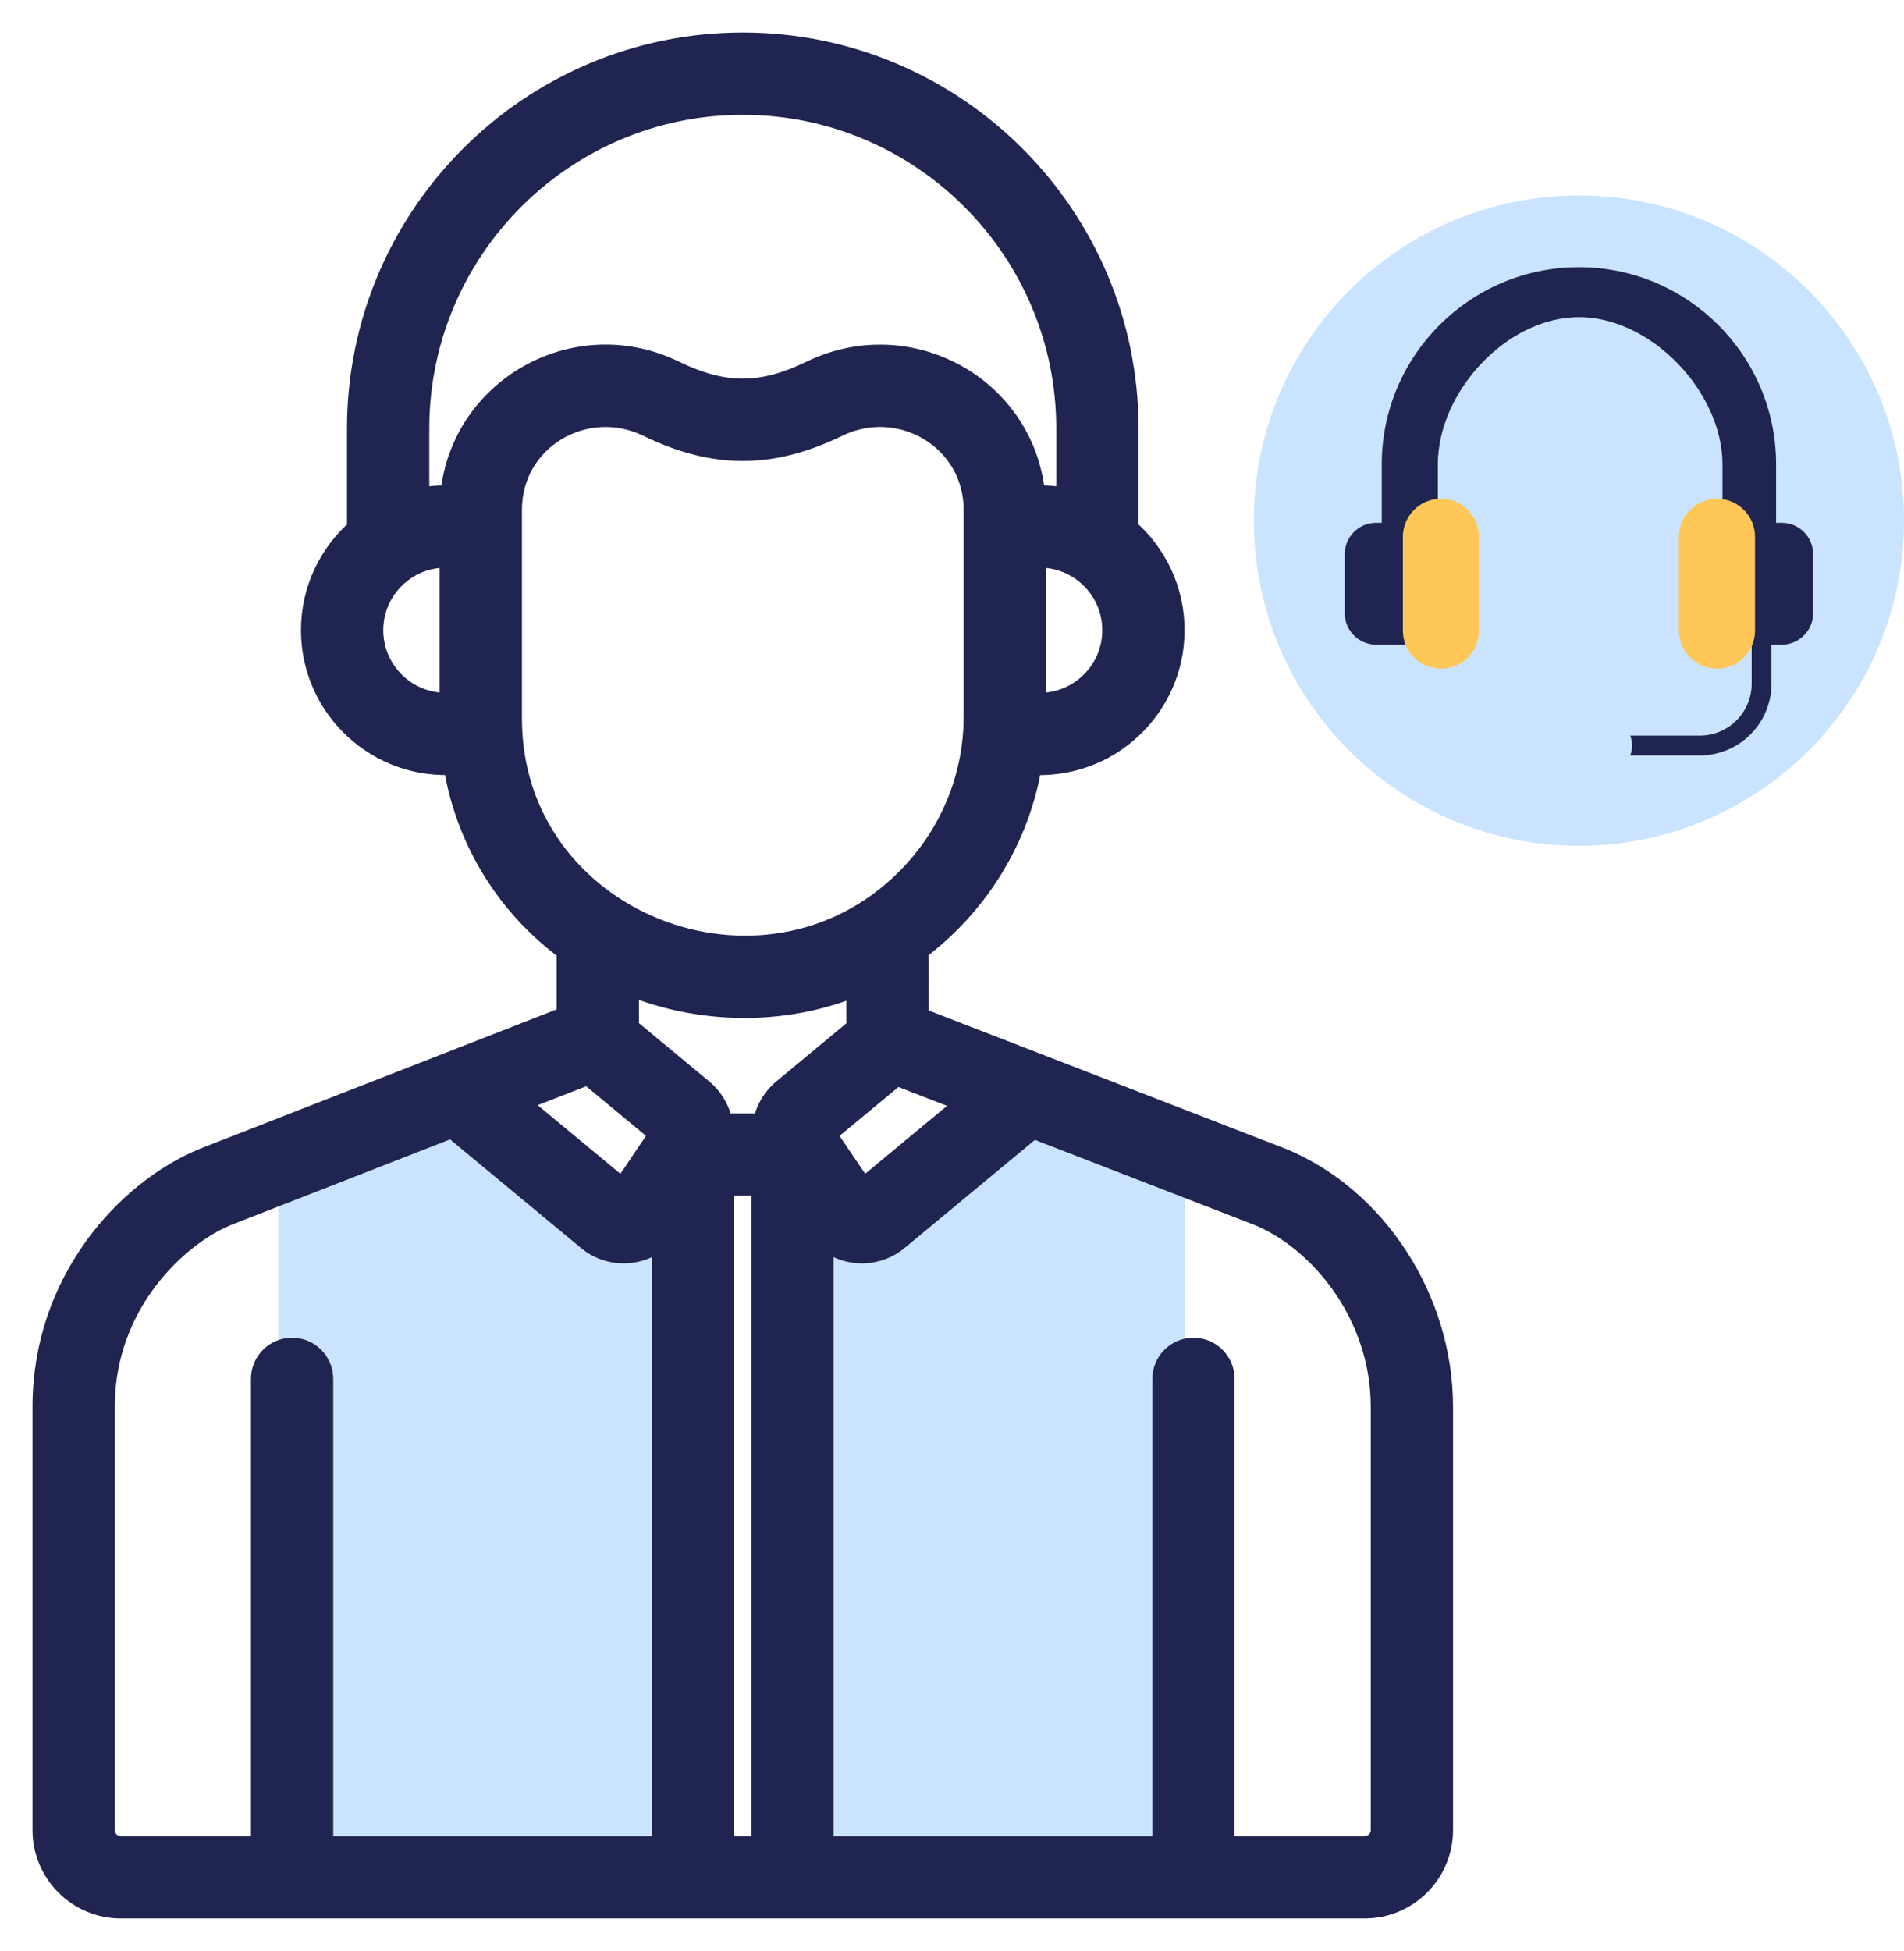 <svg width="41" height="42" viewBox="0 0 41 42" fill="none" xmlns="http://www.w3.org/2000/svg">
<path d="M5.995 24.7L9.765 23.366L13.248 26.026L14.642 25.012V40.466H7.555L5.995 40.209L5.995 24.7Z" fill="#CAE4FF"/>
<path d="M25.52 24.508L21.882 23.366L18.398 26.026L17.005 25.012V40.466H25.52L25.52 24.508Z" fill="#CAE4FF"/>
<mask id="path-2-outside-1_1779_50240" maskUnits="userSpaceOnUse" x="0" y="0" width="32" height="42" fill="black">
<rect fill="white" width="32" height="42"/>
<path d="M4.423 25.006C4.419 25.008 4.416 25.009 4.413 25.01C2.769 25.687 1 27.625 1 30.283V39.398C1 40.281 1.719 41 2.602 41H20.014C20.338 41 20.6 40.738 20.6 40.414C20.6 40.09 20.338 39.828 20.014 39.828H17.649V30.283C17.649 29.959 17.387 30.18 17.064 30.18C16.74 30.18 16.478 29.753 16.478 30.076V39.828H15.51V25.442H16.478V30.922C16.478 31.246 16.74 31.508 17.064 31.508C17.387 31.508 17.649 31.246 17.649 30.922V26.442C18.047 26.97 18.792 27.046 19.288 26.635L22.229 24.196L27.136 26.096C28.469 26.648 29.817 28.262 29.817 30.283V39.398C29.817 39.635 29.624 39.828 29.387 39.828H26.285V29.684C26.285 29.361 26.023 29.098 25.7 29.098C25.376 29.098 25.114 29.361 25.114 29.684V39.828H19.937C19.613 39.828 18.339 40.09 18.339 40.414C18.339 40.738 19.217 41 19.54 41H29.387C30.27 41 30.989 40.281 30.989 39.398V30.283C30.989 28.006 29.586 25.837 27.576 25.01C27.573 25.009 27.569 25.007 27.565 25.006L22.332 22.979C21.807 22.776 20.254 22.174 19.699 21.959L19.698 20.413C20.991 19.452 21.895 18.018 22.149 16.376C23.801 16.515 25.208 15.209 25.208 13.567C25.208 12.71 24.823 11.941 24.217 11.424V9.223C24.217 4.689 20.529 1 15.995 1C11.461 1 7.772 4.689 7.772 9.223V11.424C7.166 11.941 6.781 12.71 6.781 13.567C6.781 15.204 8.182 16.512 9.834 16.376C10.076 18.016 10.966 19.466 12.287 20.422V21.935C11.222 22.351 5.101 24.741 4.423 25.006ZM14.338 39.828H6.876V29.684C6.876 29.361 6.613 29.098 6.29 29.098C5.966 29.098 5.704 29.361 5.704 29.684V39.828H2.602C2.365 39.828 2.172 39.635 2.172 39.398V30.283C2.172 28.024 3.774 26.543 4.854 26.096L9.747 24.185L12.702 26.635C13.199 27.048 13.942 26.967 14.338 26.444L14.338 39.828ZM16.908 23.512C16.67 23.709 16.529 23.994 16.5 24.27H15.489C15.459 23.982 15.313 23.704 15.081 23.512L13.445 22.155C13.451 22.12 13.459 22.033 13.459 21.973V21.088C15.052 21.772 16.922 21.804 18.526 21.103L18.527 21.978C18.527 22.039 18.532 22.098 18.541 22.157L16.908 23.512ZM20.978 23.711L18.567 25.711L17.678 24.395L19.291 23.058L20.978 23.711ZM24.036 13.567C24.036 14.539 23.194 15.304 22.223 15.206V11.929C23.193 11.831 24.036 12.593 24.036 13.567ZM9.767 15.206C8.795 15.304 7.953 14.539 7.953 13.567C7.953 12.594 8.795 11.831 9.767 11.929V15.206ZM9.774 10.753C9.508 10.737 9.214 10.76 8.944 10.825V9.223C8.944 5.335 12.107 2.172 15.995 2.172C19.883 2.172 23.045 5.335 23.045 9.223V10.825C22.771 10.759 22.477 10.737 22.215 10.753C22.058 8.436 19.598 7.038 17.498 8.056C16.41 8.584 15.579 8.584 14.491 8.056C12.376 7.029 9.93 8.457 9.774 10.753ZM10.939 15.467C10.939 14.941 10.939 11.502 10.939 10.979C10.939 9.391 12.596 8.439 13.979 9.11C15.391 9.795 16.596 9.796 18.01 9.11C19.398 8.437 21.051 9.395 21.051 10.979V15.425C21.051 16.724 20.549 18 19.567 18.982C16.46 22.085 10.939 19.935 10.939 15.467ZM12.678 23.041L14.311 24.395L13.423 25.711L10.995 23.698L12.678 23.041Z"/>
</mask>
<path d="M4.423 25.006C4.419 25.008 4.416 25.009 4.413 25.01C2.769 25.687 1 27.625 1 30.283V39.398C1 40.281 1.719 41 2.602 41H20.014C20.338 41 20.6 40.738 20.6 40.414C20.6 40.09 20.338 39.828 20.014 39.828H17.649V30.283C17.649 29.959 17.387 30.18 17.064 30.18C16.74 30.18 16.478 29.753 16.478 30.076V39.828H15.51V25.442H16.478V30.922C16.478 31.246 16.74 31.508 17.064 31.508C17.387 31.508 17.649 31.246 17.649 30.922V26.442C18.047 26.97 18.792 27.046 19.288 26.635L22.229 24.196L27.136 26.096C28.469 26.648 29.817 28.262 29.817 30.283V39.398C29.817 39.635 29.624 39.828 29.387 39.828H26.285V29.684C26.285 29.361 26.023 29.098 25.7 29.098C25.376 29.098 25.114 29.361 25.114 29.684V39.828H19.937C19.613 39.828 18.339 40.09 18.339 40.414C18.339 40.738 19.217 41 19.54 41H29.387C30.27 41 30.989 40.281 30.989 39.398V30.283C30.989 28.006 29.586 25.837 27.576 25.01C27.573 25.009 27.569 25.007 27.565 25.006L22.332 22.979C21.807 22.776 20.254 22.174 19.699 21.959L19.698 20.413C20.991 19.452 21.895 18.018 22.149 16.376C23.801 16.515 25.208 15.209 25.208 13.567C25.208 12.71 24.823 11.941 24.217 11.424V9.223C24.217 4.689 20.529 1 15.995 1C11.461 1 7.772 4.689 7.772 9.223V11.424C7.166 11.941 6.781 12.71 6.781 13.567C6.781 15.204 8.182 16.512 9.834 16.376C10.076 18.016 10.966 19.466 12.287 20.422V21.935C11.222 22.351 5.101 24.741 4.423 25.006ZM14.338 39.828H6.876V29.684C6.876 29.361 6.613 29.098 6.29 29.098C5.966 29.098 5.704 29.361 5.704 29.684V39.828H2.602C2.365 39.828 2.172 39.635 2.172 39.398V30.283C2.172 28.024 3.774 26.543 4.854 26.096L9.747 24.185L12.702 26.635C13.199 27.048 13.942 26.967 14.338 26.444L14.338 39.828ZM16.908 23.512C16.67 23.709 16.529 23.994 16.5 24.27H15.489C15.459 23.982 15.313 23.704 15.081 23.512L13.445 22.155C13.451 22.12 13.459 22.033 13.459 21.973V21.088C15.052 21.772 16.922 21.804 18.526 21.103L18.527 21.978C18.527 22.039 18.532 22.098 18.541 22.157L16.908 23.512ZM20.978 23.711L18.567 25.711L17.678 24.395L19.291 23.058L20.978 23.711ZM24.036 13.567C24.036 14.539 23.194 15.304 22.223 15.206V11.929C23.193 11.831 24.036 12.593 24.036 13.567ZM9.767 15.206C8.795 15.304 7.953 14.539 7.953 13.567C7.953 12.594 8.795 11.831 9.767 11.929V15.206ZM9.774 10.753C9.508 10.737 9.214 10.76 8.944 10.825V9.223C8.944 5.335 12.107 2.172 15.995 2.172C19.883 2.172 23.045 5.335 23.045 9.223V10.825C22.771 10.759 22.477 10.737 22.215 10.753C22.058 8.436 19.598 7.038 17.498 8.056C16.41 8.584 15.579 8.584 14.491 8.056C12.376 7.029 9.93 8.457 9.774 10.753ZM10.939 15.467C10.939 14.941 10.939 11.502 10.939 10.979C10.939 9.391 12.596 8.439 13.979 9.11C15.391 9.795 16.596 9.796 18.01 9.11C19.398 8.437 21.051 9.395 21.051 10.979V15.425C21.051 16.724 20.549 18 19.567 18.982C16.46 22.085 10.939 19.935 10.939 15.467ZM12.678 23.041L14.311 24.395L13.423 25.711L10.995 23.698L12.678 23.041Z" fill="#202450"/>
<path d="M4.423 25.006C4.419 25.008 4.416 25.009 4.413 25.01C2.769 25.687 1 27.625 1 30.283V39.398C1 40.281 1.719 41 2.602 41H20.014C20.338 41 20.6 40.738 20.6 40.414C20.6 40.09 20.338 39.828 20.014 39.828H17.649V30.283C17.649 29.959 17.387 30.18 17.064 30.18C16.74 30.18 16.478 29.753 16.478 30.076V39.828H15.51V25.442H16.478V30.922C16.478 31.246 16.74 31.508 17.064 31.508C17.387 31.508 17.649 31.246 17.649 30.922V26.442C18.047 26.97 18.792 27.046 19.288 26.635L22.229 24.196L27.136 26.096C28.469 26.648 29.817 28.262 29.817 30.283V39.398C29.817 39.635 29.624 39.828 29.387 39.828H26.285V29.684C26.285 29.361 26.023 29.098 25.7 29.098C25.376 29.098 25.114 29.361 25.114 29.684V39.828H19.937C19.613 39.828 18.339 40.09 18.339 40.414C18.339 40.738 19.217 41 19.54 41H29.387C30.27 41 30.989 40.281 30.989 39.398V30.283C30.989 28.006 29.586 25.837 27.576 25.01C27.573 25.009 27.569 25.007 27.565 25.006L22.332 22.979C21.807 22.776 20.254 22.174 19.699 21.959L19.698 20.413C20.991 19.452 21.895 18.018 22.149 16.376C23.801 16.515 25.208 15.209 25.208 13.567C25.208 12.71 24.823 11.941 24.217 11.424V9.223C24.217 4.689 20.529 1 15.995 1C11.461 1 7.772 4.689 7.772 9.223V11.424C7.166 11.941 6.781 12.71 6.781 13.567C6.781 15.204 8.182 16.512 9.834 16.376C10.076 18.016 10.966 19.466 12.287 20.422V21.935C11.222 22.351 5.101 24.741 4.423 25.006ZM14.338 39.828H6.876V29.684C6.876 29.361 6.613 29.098 6.29 29.098C5.966 29.098 5.704 29.361 5.704 29.684V39.828H2.602C2.365 39.828 2.172 39.635 2.172 39.398V30.283C2.172 28.024 3.774 26.543 4.854 26.096L9.747 24.185L12.702 26.635C13.199 27.048 13.942 26.967 14.338 26.444L14.338 39.828ZM16.908 23.512C16.67 23.709 16.529 23.994 16.5 24.27H15.489C15.459 23.982 15.313 23.704 15.081 23.512L13.445 22.155C13.451 22.12 13.459 22.033 13.459 21.973V21.088C15.052 21.772 16.922 21.804 18.526 21.103L18.527 21.978C18.527 22.039 18.532 22.098 18.541 22.157L16.908 23.512ZM20.978 23.711L18.567 25.711L17.678 24.395L19.291 23.058L20.978 23.711ZM24.036 13.567C24.036 14.539 23.194 15.304 22.223 15.206V11.929C23.193 11.831 24.036 12.593 24.036 13.567ZM9.767 15.206C8.795 15.304 7.953 14.539 7.953 13.567C7.953 12.594 8.795 11.831 9.767 11.929V15.206ZM9.774 10.753C9.508 10.737 9.214 10.76 8.944 10.825V9.223C8.944 5.335 12.107 2.172 15.995 2.172C19.883 2.172 23.045 5.335 23.045 9.223V10.825C22.771 10.759 22.477 10.737 22.215 10.753C22.058 8.436 19.598 7.038 17.498 8.056C16.41 8.584 15.579 8.584 14.491 8.056C12.376 7.029 9.93 8.457 9.774 10.753ZM10.939 15.467C10.939 14.941 10.939 11.502 10.939 10.979C10.939 9.391 12.596 8.439 13.979 9.11C15.391 9.795 16.596 9.796 18.01 9.11C19.398 8.437 21.051 9.395 21.051 10.979V15.425C21.051 16.724 20.549 18 19.567 18.982C16.46 22.085 10.939 19.935 10.939 15.467ZM12.678 23.041L14.311 24.395L13.423 25.711L10.995 23.698L12.678 23.041Z" stroke="#202450" stroke-width="0.6" mask="url(#path-2-outside-1_1779_50240)"/>
<path d="M34 18.208C37.866 18.208 41 15.074 41 11.208C41 7.342 37.866 4.208 34 4.208C30.134 4.208 27 7.342 27 11.208C27 15.074 30.134 18.208 34 18.208Z" fill="#CAE4FF"/>
<path d="M38.246 11.255H38.369C38.74 11.255 39.042 11.556 39.042 11.927V13.206C39.042 13.576 38.74 13.878 38.369 13.878H38.146V14.72C38.146 15.57 37.454 16.263 36.603 16.263H35.066C34.949 16.263 34.853 16.167 34.853 16.05C34.853 15.932 34.949 15.836 35.066 15.836H36.603C37.219 15.836 37.72 15.335 37.72 14.72V13.878H37.038C36.92 13.878 36.825 13.783 36.825 13.665C36.825 13.547 36.92 13.452 37.038 13.452H36.603C36.739 13.452 36.603 13.341 36.603 13.206V11.927C36.603 11.791 36.739 11.681 36.603 11.681H37.038C36.92 11.681 37.091 11.63 37.091 11.464V9.997C37.091 8.44 35.558 6.827 34 6.827C32.443 6.827 30.962 8.44 30.962 9.997L30.962 11.464C30.962 11.582 31.08 11.681 30.962 11.681L31.031 12.049C30.895 12.049 30.798 11.791 30.798 11.927V12.275C30.798 12.411 31.04 13.021 31.175 13.021L30.962 13.452C31.08 13.452 31.175 13.547 31.175 13.665C31.175 13.783 31.08 13.878 30.962 13.878H29.631C29.26 13.878 28.958 13.576 28.958 13.206V11.927C28.958 11.556 29.26 11.255 29.631 11.255H29.754V9.997C29.754 7.656 31.659 5.752 34 5.752C36.342 5.752 38.246 7.656 38.246 9.997V11.255Z" fill="#202450"/>
<path d="M34.529 16.665H33.471C33.131 16.665 32.856 16.389 32.856 16.05C32.856 15.71 33.131 15.434 33.471 15.434H34.529C34.869 15.434 35.144 15.71 35.144 16.05C35.144 16.389 34.869 16.665 34.529 16.665Z" fill="#CAE4FF"/>
<path d="M31.028 14.395C30.576 14.395 30.209 14.028 30.209 13.576V11.557C30.209 11.104 30.576 10.737 31.028 10.737C31.481 10.737 31.847 11.104 31.847 11.557V13.576C31.847 14.028 31.481 14.395 31.028 14.395V14.395Z" fill="#FFC757"/>
<path d="M36.973 10.737C37.425 10.737 37.792 11.104 37.792 11.557V13.576C37.792 14.028 37.425 14.395 36.973 14.395C36.52 14.395 36.154 14.028 36.154 13.576V11.557C36.154 11.104 36.52 10.737 36.973 10.737V10.737Z" fill="#FFC757"/>
</svg>
